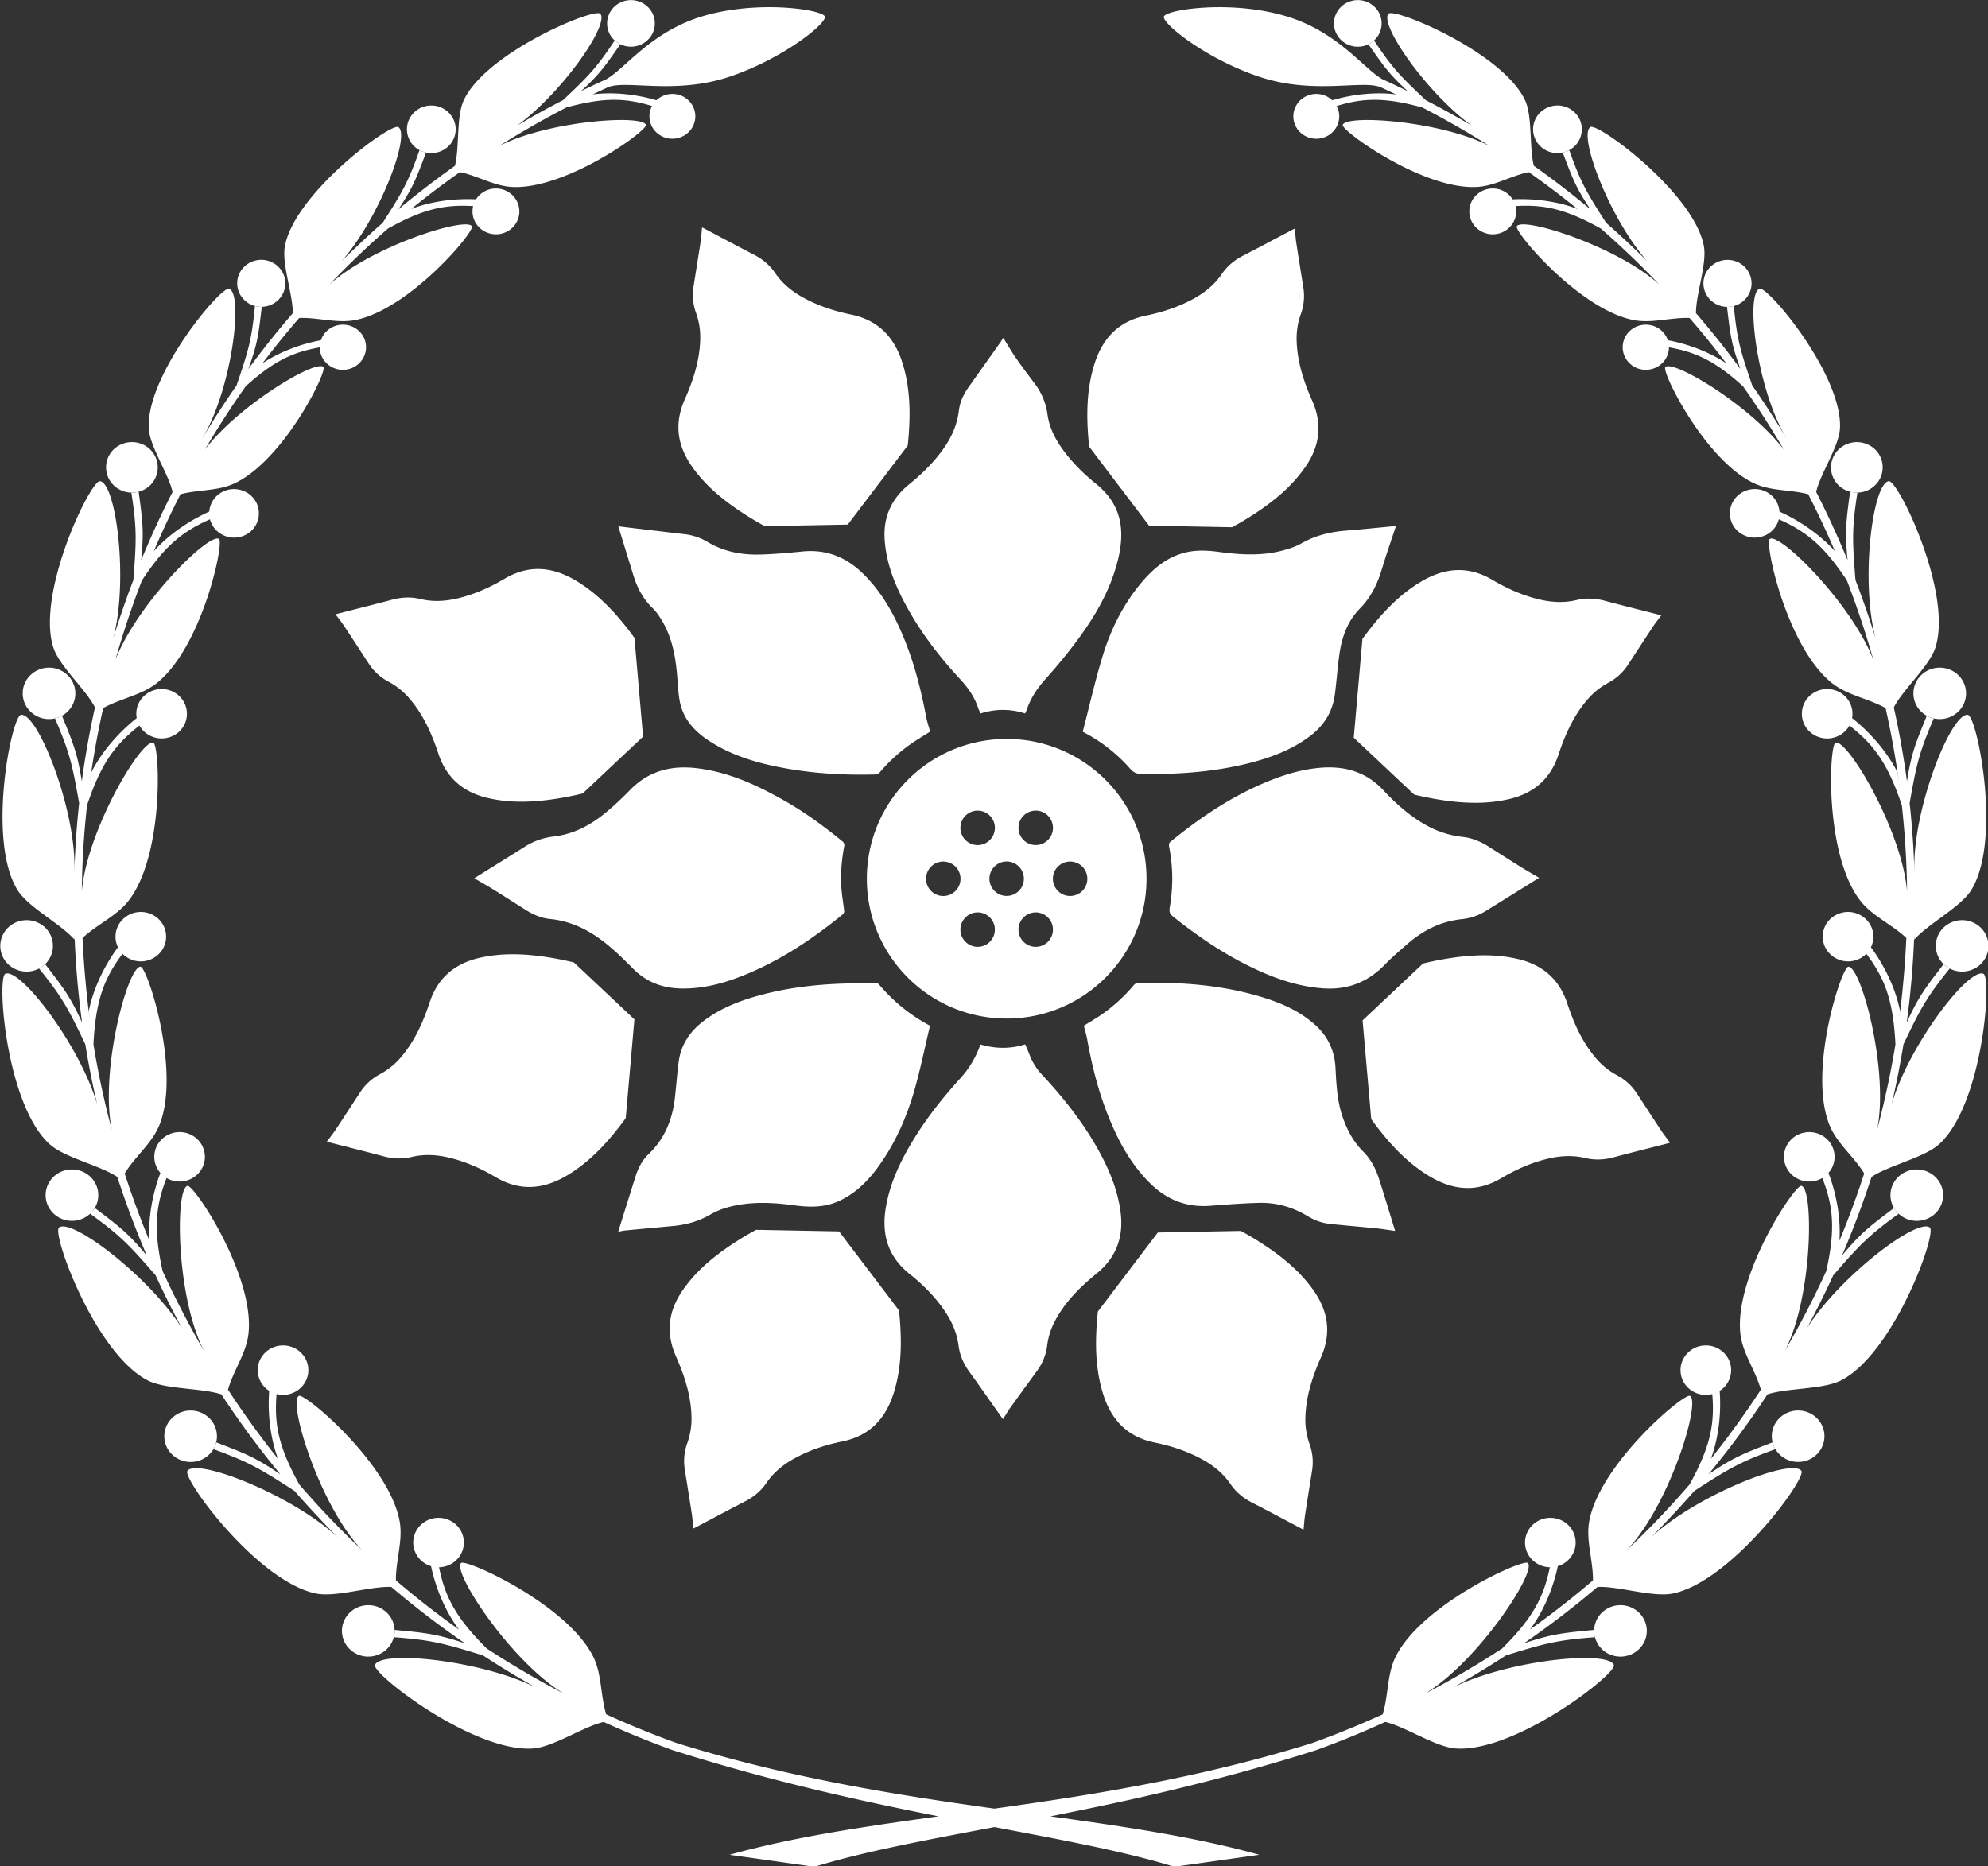 <svg id="레이어_1" data-name="레이어 1" xmlns="http://www.w3.org/2000/svg" viewBox="0 0 2653.65 2491.65"><rect x="0" y="0" width="2653.65" height="2491.65" fill="#333333" stroke="none"/><defs><style>.cls-1{fill:#fff;}</style></defs><path class="cls-1" d="M126.51,1612.75l0,0a34.86,34.86,0,0,0,3.16-7.09c5.68-18.12-4.76-37.33-23.31-42.88s-38.21,4.65-43.89,22.77,4.76,37.33,23.31,42.88a35.75,35.75,0,0,0,34.51-8l0,0A34.06,34.06,0,0,0,126.51,1612.75Z"/><path class="cls-1" d="M60.26,1287.22l0,0a33.89,33.89,0,0,0-5.91-53.39c-16.39-10.14-38.11-5.38-48.49,10.62a33.87,33.87,0,0,0,10.87,47.37,35.84,35.84,0,0,0,35.44,1.24l0,0A35.21,35.21,0,0,0,60.26,1287.22Z"/><path class="cls-1" d="M82.73,955.57l0,0a35.34,35.34,0,0,0,6.41-4.53,33.79,33.79,0,0,0,2.25-48.5,35.75,35.75,0,0,0-49.65-2.19,33.77,33.77,0,0,0-2.24,48.49,35.65,35.65,0,0,0,33.86,10.29l0,0A35.43,35.43,0,0,0,82.73,955.57Z"/><path class="cls-1" d="M185.14,656.47v0a35.18,35.18,0,0,0,7.23-2.8,33.34,33.34,0,0,0,14.14-45.63c-9-16.41-29.92-22.6-46.72-13.81a33.34,33.34,0,0,0-14.14,45.63,34.65,34.65,0,0,0,29.69,17.79v0A35.33,35.33,0,0,0,185.14,656.47Z"/><path class="cls-1" d="M349.44,409.61v0a32.73,32.73,0,0,0,7.17-.94c17.19-4.24,27.62-21.31,23.28-38.1s-21.81-27-39-22.73-27.61,21.3-23.27,38.09a31.7,31.7,0,0,0,22.7,22.58v0A32.57,32.57,0,0,0,349.44,409.61Z"/><path class="cls-1" d="M568.71,203.63l0,0a33.09,33.09,0,0,0,7.29.75c18-.14,32.42-14.5,32.27-32s-14.85-31.67-32.81-31.52-32.42,14.5-32.27,32A31.7,31.7,0,0,0,560,200.45l0,0A33.19,33.19,0,0,0,568.71,203.63Z"/><path class="cls-1" d="M828.07,59.09l0,0a32.66,32.66,0,0,0,6.74,2.4c17.09,4,34.3-6.28,38.41-23S866.77,5,849.68,1s-34.29,6.27-38.4,23a30.63,30.63,0,0,0,9.28,30.05l0,0A32,32,0,0,0,828.07,59.09Z"/><path class="cls-1" d="M288.58,1925.66l0,0a33.53,33.53,0,0,0,1-7.68c.29-18.94-15.22-34.55-34.61-34.83S219.66,1898,219.36,1917s15.22,34.55,34.61,34.83a35.3,35.3,0,0,0,30.88-17h0A33.51,33.51,0,0,0,288.58,1925.66Z"/><path class="cls-1" d="M526.71,2176.06h0a33.88,33.88,0,0,0-1.18-7.64c-5.05-18.3-24.35-29.15-43.07-24.22s-29.84,23.79-24.79,42.08,24.35,29.15,43.07,24.21a34.68,34.68,0,0,0,24.9-24.66h0A33.55,33.55,0,0,0,526.71,2176.06Z"/><path class="cls-1" d="M2534.37,1620.47l0,0a35.74,35.74,0,0,0,34.51,8c18.55-5.55,29-24.76,23.31-42.88s-25.34-28.32-43.89-22.77-29,24.76-23.31,42.88a34.33,34.33,0,0,0,3.16,7.09l0,0A34.61,34.61,0,0,0,2534.37,1620.47Z"/><path class="cls-1" d="M2588.87,1527.2c58-53.47,70.36-222.68,58.58-227.19-20.48-7.83-100,96.63-122.48,174.47q9.3-39.9,15.86-80.36c22.45-46.9,30.3-62.14,61.64-101a34.84,34.84,0,0,1-8.09-5.84c-25.3,32.93-33.25,43.09-49.25,78a1169.44,1169.44,0,0,0,10.09-118.11v7.39c18.08-21,61.61-43.15,75.91-66,41.56-66.47,8-232.92-4.57-234.24-22.62-2.39-73.9,127.47-71.17,208v2q-1.32-46.18-6.35-92.1c9-50.83,12.52-67.56,32.27-113.06a35.21,35.21,0,0,1-9.37-3.56c-15.49,38.08-20.45,50-26.45,87.41q-6.67-49.62-17.57-98.55c12.29-24.17,47.74-55.25,55.63-80.22,23.1-73.09-50-223.59-62.33-221.88-21.66,3-38.1,133.31-17.57,210.12q-12.11-39.42-26.91-78c-4.1-51.75-5-68.34,2.61-116.81a34.8,34.8,0,0,1-9.8-1.18c-5.41,40.61-7.16,52.86-3.35,91.43q-19.07-46.4-41.92-91.18c5.55-24.52,30.37-60.33,31.74-84.6,4-71.06-96.65-190.88-107.36-186.64-19.27,7.64-3.08,133.83,34.79,197.56l1.42,2.6q-21.69-36.24-45.92-71c-15.64-45.92-20.29-60.68-24.58-106.16a32.25,32.25,0,0,1-9.12,1.1c4.46,37.77,5.71,49.24,17.95,83.07q-28.12-38.4-59.34-74.57c-.18-25.51,15-65.89,10.48-89.82-13.48-70.91-142-165.28-151.54-158.59-16.31,11.48,25.69,121.7,75.56,178.56q-8.94-8.79-18.06-17.41-17.84-17.07-36.41-33.38c-25.82-40.22-34-53.9-49.19-97.06a32.82,32.82,0,0,1-8.71,3.21c13.41,35.47,17.55,46.72,36.94,75.88q-36.51-30.56-75.48-58.13c-6.27-24.21-1.67-65.89-11.76-87.49-30-64.21-174.92-124.08-182.33-115.53C1840.91,32.75,1904.4,124,1964.41,167.64q-30.06-17.77-61.16-33.83c-33.42-31.44-44.53-42.68-69.14-79.76a31.85,31.85,0,0,1-7.49,5.07c21,30.14,27.8,40,52.41,62.54q-16.48-8-33.22-15.61c-25.53-13.88-60.25-64.63-131.14-85C1688,13.36,1660,10.14,1634.84,9.65c-44-.87-78.85,6.55-81.17,12.29-3.55,8.76,56.56,57.28,128.73,81,71.33,23.4,135.49,3.74,160,13.29,7,3.19,14,6.48,21,9.81-28.47-3.62-59.46.19-85,7.83.18.17.34.36.51.53a31.1,31.1,0,0,0-30-7.92c-16.3,4.38-25.88,20.85-21.4,36.77s21.35,25.29,37.64,20.91,25.89-20.86,21.4-36.78a29.42,29.42,0,0,0-2.39-5.93.41.41,0,0,0,0,.09c36-11,64.53-11.65,114.32,1.93q45.92,23.76,89.63,51.29c-66.77-33.81-191.51-42-195.8-28-2.31,7.51,105.89,86,178.07,82.9,24.3-1,46-14.78,70.25-19.9q33.33,23.49,64.93,49.16c-27.33-10.49-59.06-14.2-86.36-12.8.14.21.25.44.38.66a31.43,31.43,0,0,0-27.75-15.11c-17.26.41-30.94,14.43-30.52,31.3s14.77,30.22,32,29.82,30.94-14.43,30.53-31.3A30.38,30.38,0,0,0,2023,275a.29.29,0,0,1,0,.09c38.77-2.22,67.31,4.13,113.76,30q40.83,35.58,78.12,74.76c-56.25-51-182.24-90.85-190.18-77.8-4.19,6.89,83.22,110.86,155.58,125.21,24.44,4.85,49.48-3.61,74.95-2.75q25.53,29.46,49,60.5c-23.38-15.62-52.1-26-77.95-30.77.08.23.14.47.21.71a30.6,30.6,0,0,0-23-20.81c-16.65-3.55-33.12,6.77-36.75,23s6.93,32.36,23.58,35.9,33.12-6.77,36.75-23a29.24,29.24,0,0,0,.71-6.39s0,.06,0,.09c36.69,6.54,62.15,18.65,98.84,52q29,41,54.34,84.33c-45.36-59.36-147.74-120.28-158-110-5.67,5.65,53.28,125.28,119.22,155.55,21.95,10.08,47.56,7.89,71.48,14.18q19.17,37.46,35.69,76.15c-20.31-22.69-47.94-41.2-74-52.9,0,.26,0,.53,0,.79A32.39,32.39,0,0,0,2357,656.27c-16.42-7.93-36.34-1.34-44.45,14.7a32.08,32.08,0,0,0,15,43.42c16.43,7.93,36.34,1.35,44.45-14.7a31.49,31.49,0,0,0,2.44-6.48.36.36,0,0,1,0,.1c37.17,16.42,60.67,35.89,90.82,81.63q20.12,52.17,35.35,106c-28.67-74.52-124.35-169.75-138.19-161.43-7.41,4.45,22.24,144.17,83,192.47,20.43,16.26,48.09,20.39,71.53,33.34q10.91,48.71,17.73,98.18l-2-12.58c-14.16-28.09-37.21-53.83-60.45-72.18,0,.27-.13.53-.18.8a32.59,32.59,0,0,0-11.14-31.7,34.36,34.36,0,0,0-47.64,3.62A32.5,32.5,0,0,0,2417,978a34.37,34.37,0,0,0,47.64-3.62,33,33,0,0,0,4.07-5.8l0,.09c33.23,25.89,51.51,51.43,69.93,106.49q6.33,57.43,7,115.33c-6.31-80.59-79.33-203.87-95.5-198.94-8.46,2.58-15.05,147.73,32.48,210.27,16,21,42.22,31.9,62,50.41q-1.26,29.13-4,58.2-2.25,25.51-5.65,50.89l1.34-11.48c-6.11-30.73-21.42-61.49-38.92-85.16-.12.25-.26.48-.39.72a32.36,32.36,0,0,0-2.22-33.44,34.31,34.31,0,0,0-46.94-8.73,32.55,32.55,0,0,0-8.94,45.86,34.31,34.31,0,0,0,46.95,8.73,33.37,33.37,0,0,0,5.48-4.55l-.07.08c25.12,33.53,35.89,62.89,38.85,120.85q-9.39,57.61-24.52,114.14c16.22-79.18-21.39-218.3-38.41-217.69-8.85.33-54.23,138.69-25.2,211.22,9.81,24.48,32.29,41.71,46.41,64.76q-14.73,45.6-33.11,90c2.1-30.79-4.28-63.75-14.58-90.65-.18.2-.38.39-.57.59a32.41,32.41,0,0,0,6.91-32.82c-6-17.24-25.26-26.44-42.91-20.54s-27.07,24.67-21,41.91,25.26,26.44,42.91,20.55a34.61,34.61,0,0,0,6.53-3l-.1.06c14.94,38.27,17.51,69,5.3,124.15q-25,54.72-55.4,106.84c37.39-72,38.83-216.7,22.2-220.52-8.62-2-89.84,119.74-81.47,197.2,2.85,26.3,20.06,48.84,27.37,74.92q-31.12,47.65-66.72,92.3c10.7-28.92,13.94-62.18,11.72-90.71-.23.15-.48.27-.71.42a32.84,32.84,0,0,0,16-29.65c-.88-18.2-16.72-32.27-35.35-31.4s-33,16.33-32.15,34.53,16.72,32.27,35.35,31.41a35.35,35.35,0,0,0,7.12-1.08l-.11,0c3.44,40.86-2.87,71.13-30.39,120.84a1172.43,1172.43,0,0,1-84,87.84c56.64-58.68,99.55-198,84.63-206.21-7.72-4.25-120.43,90.56-134.46,167.22-4.75,26,5.27,52.19,4.93,79.12-1.91,1.62-3.81,3.25-5.73,4.86q-37.79,31.95-78.25,60.65c18.59-25,31.16-56.32,37.09-84.51l-.81.21a33.35,33.35,0,0,0,23.72-24.21c4.26-17.74-7-35.52-25.17-39.68s-36.35,6.84-40.62,24.58,7,35.51,25.17,39.68a34.4,34.4,0,0,0,7.14.87h-.11c-8.21,40.32-22.85,67.78-63.54,108.38q-50.07,32.78-103.37,60.52c70.52-42.21,149.52-162.72,137.58-174.52-6.23-6.15-141.26,54.77-176.31,124.72-11.84,23.62-9.62,51.47-17.46,77.23q-46.11,21.08-94,38.32c-149.39,46.63-292.15,69.12-424.25,87.6-132.09-18.48-274.85-41-424.25-87.6q-47.79-17.2-94-38.32c-7.84-25.76-5.61-53.61-17.45-77.23-35.06-69.95-170.08-130.87-176.31-124.72-11.94,11.8,67,132.31,137.58,174.52q-53.22-27.7-103.37-60.52c-40.7-40.6-55.34-68.06-63.55-108.38h-.11a34.41,34.41,0,0,0,7.15-.87c18.16-4.17,29.43-21.94,25.17-39.68s-22.47-28.75-40.63-24.58-29.43,21.94-25.16,39.68a33.36,33.36,0,0,0,23.71,24.21c-.26-.07-.54-.13-.8-.21,5.92,28.19,18.49,59.5,37.09,84.51q-40.41-28.69-78.25-60.65c-1.92-1.61-3.82-3.24-5.73-4.86-.34-26.93,9.68-53.17,4.93-79.12-14-76.66-126.74-171.47-134.46-167.22-14.92,8.2,28,147.53,84.63,206.21a1170.42,1170.42,0,0,1-84-87.84c-27.52-49.71-33.83-80-30.4-120.84l-.1,0a35.26,35.26,0,0,0,7.11,1.08c18.64.86,34.47-13.21,35.36-31.41s-13.52-33.67-32.15-34.53-34.47,13.2-35.35,31.4a32.8,32.8,0,0,0,16,29.65c-.23-.15-.48-.27-.71-.42-2.22,28.53,1,61.79,11.72,90.71q-35.56-44.55-66.73-92.3c7.31-26.08,24.53-48.62,27.37-74.92,8.38-77.46-72.84-199.17-81.46-197.2-16.63,3.82-15.19,148.56,22.2,220.52q-30.36-52-55.41-106.84c-12.21-55.12-9.63-85.88,5.3-124.15l-.09-.06a34.32,34.32,0,0,0,6.53,3c17.64,5.89,36.87-3.31,42.9-20.55s-3.38-36-21-41.91-36.87,3.3-42.9,20.54a32.41,32.41,0,0,0,6.91,32.82c-.19-.2-.39-.39-.57-.59-10.3,26.9-16.69,59.86-14.58,90.65q-18.34-44.34-33.12-90c14.13-23,36.61-40.28,46.41-64.76,29-72.53-16.35-210.89-25.2-211.22-17-.61-54.62,138.51-38.41,217.69q-15.09-56.43-24.51-114.14c3-58,13.72-87.32,38.85-120.85l-.08-.08a33.88,33.88,0,0,0,5.49,4.55,34.3,34.3,0,0,0,46.94-8.73,32.55,32.55,0,0,0-8.94-45.86,34.31,34.31,0,0,0-46.94,8.73,32.36,32.36,0,0,0-2.21,33.44c-.13-.24-.27-.47-.39-.72-17.5,23.67-32.81,54.43-38.92,85.16l1.34,11.48q-3.39-25.38-5.65-50.89-2.76-29.07-4-58.2c19.81-18.51,46-29.37,62-50.41,47.52-62.54,40.94-207.69,32.48-210.27-16.17-4.93-89.19,118.35-95.51,198.94q.63-57.81,7-115.33c18.43-55.06,36.71-80.6,69.93-106.49l0-.09a33,33,0,0,0,4.07,5.8A34.37,34.37,0,0,0,237.72,978a32.49,32.49,0,0,0,3.7-46.54,34.36,34.36,0,0,0-47.64-3.62,32.56,32.56,0,0,0-11.13,31.7c-.06-.27-.13-.53-.18-.8-23.25,18.35-46.29,44.09-60.45,72.18l-2,12.58q6.81-49.43,17.74-98.18c23.43-12.95,51.09-17.08,71.53-33.34,60.71-48.3,90.36-188,83-192.47-13.84-8.32-109.52,86.92-138.19,161.44q15.21-53.74,35.35-106c30.14-45.74,53.64-65.21,90.82-81.63l0-.1a32.08,32.08,0,0,0,2.44,6.48c8.12,16,28,22.63,44.45,14.7A32.09,32.09,0,0,0,342.16,671c-8.12-16-28-22.63-44.45-14.7a32.39,32.39,0,0,0-18.44,27.54c0-.26,0-.53,0-.79-26.08,11.7-53.71,30.21-74,52.9q16.48-38.67,35.69-76.15c23.92-6.29,49.52-4.1,71.48-14.18C378.38,615.32,437.32,495.69,431.66,490c-10.27-10.24-112.66,50.68-158,110Q299,556.84,328,515.75c36.69-33.33,62.15-45.44,98.84-52v-.09a29.93,29.93,0,0,0,.71,6.39c3.64,16.26,20.1,26.58,36.75,23s27.22-19.63,23.59-35.9-20.1-26.58-36.75-23a30.58,30.58,0,0,0-23,20.81c.07-.24.12-.48.2-.71C402.5,459,373.78,469.42,350.4,485q23.43-31,49-60.5c25.47-.86,50.51,7.6,74.95,2.75C546.68,412.94,634.1,309,629.91,302.08,622,289,496,328.9,439.73,379.88q37.23-39.13,78.12-74.76c46.45-25.9,75-32.25,113.75-30l0-.1a29.93,29.93,0,0,0-.87,6.46c-.42,16.87,13.26,30.89,30.52,31.3s31.62-13,32-29.82-13.26-30.89-30.53-31.3a31.43,31.43,0,0,0-27.74,15.11c.13-.22.24-.45.37-.66-27.3-1.4-59,2.31-86.35,12.8q31.57-25.65,64.92-49.16c24.3,5.12,46,18.86,70.26,19.9,72.18,3.11,180.37-75.39,178.06-82.9-4.29-14-129-5.82-195.8,28q43.66-27.5,89.64-51.29c49.79-13.58,78.28-12.94,114.32-1.93a.41.41,0,0,1,0-.09,30.29,30.29,0,0,0-2.4,5.93c-4.48,15.92,5.11,32.4,21.4,36.78s33.16-5,37.65-20.91-5.1-32.39-21.4-36.77a31.11,31.11,0,0,0-30,7.92c.18-.17.34-.36.52-.53-25.56-7.64-56.54-11.45-85-7.83,7-3.33,14-6.62,21-9.81,24.51-9.55,88.67,10.11,160-13.29C1044.44,79.22,1104.55,30.7,1101,21.94c-2.32-5.74-37.18-13.16-81.18-12.29-25.1.49-53.13,3.71-79.82,11.38-70.89,20.39-105.61,71.14-131.14,85q-16.74,7.56-33.23,15.61c24.61-22.52,31.39-32.4,52.42-62.54a31.65,31.65,0,0,1-7.49-5.07c-24.61,37.08-35.72,48.32-69.14,79.76q-31.09,16-61.16,33.83C750.27,124,813.75,32.75,801.32,18.39,793.92,9.84,649,69.71,619,133.92c-10.09,21.6-5.5,63.28-11.76,87.49Q568.31,249,531.76,279.54c19.39-29.16,23.53-40.41,36.93-75.88a33,33,0,0,1-8.71-3.21c-15.17,43.16-23.36,56.84-49.18,97.06q-18.57,16.31-36.42,33.38-9.13,8.61-18.06,17.41c49.88-56.86,91.87-167.08,75.56-178.56-9.5-6.69-138,87.68-151.54,158.59-4.54,23.93,10.66,64.31,10.49,89.82q-31.2,36.12-59.35,74.57c12.25-33.83,13.5-45.3,17.95-83.07a32.3,32.3,0,0,1-9.12-1.1C336,454,331.38,468.79,315.73,514.71q-24.23,34.68-45.92,71l1.43-2.6C309.1,519.35,325.29,393.16,306,385.52c-10.71-4.24-111.4,115.58-107.36,186.64,1.37,24.27,26.18,60.08,31.73,84.6q-22.85,44.73-41.91,91.18c3.8-38.57,2.06-50.82-3.35-91.43a34.88,34.88,0,0,1-9.8,1.18C183,706.16,182,722.75,178,774.5q-14.77,38.55-26.92,78c20.54-76.81,4.1-207.11-17.57-210.12C121.16,640.66,48,791.16,71.13,864.25c7.9,25,43.35,56,55.63,80.22Q115.92,993.35,109.2,1043c-6-37.42-11-49.33-26.45-87.41a35.21,35.21,0,0,1-9.37,3.56c19.75,45.5,23.24,62.23,32.27,113.06q-5,45.87-6.36,92.1v-2c2.73-80.58-48.55-210.44-71.17-208-12.58,1.32-46.13,167.77-4.58,234.24,14.31,22.88,57.84,45,75.92,66l0-7.39a1172.36,1172.36,0,0,0,10.1,118.11c-16-35-24-45.12-49.25-78a34.84,34.84,0,0,1-8.09,5.84c31.34,38.89,39.18,54.13,61.64,101q6.54,40.44,15.86,80.36c-22.5-77.84-102-182.3-122.48-174.47-11.78,4.51.61,173.72,58.57,227.19,19.9,18.36,67.62,28.56,90.79,44.09q17.25,53.37,39.42,105c-25.49-30.41-35.77-38-69.45-63.55a34.56,34.56,0,0,1-6.22,7.72c41,29.57,52.56,42.21,87.34,82.15q16.44,35.92,35.23,70.76c-43.52-68.79-146.62-147.34-164.08-134.62-10.14,7.39,47.6,167.38,118,204,23.9,12.43,71.88,10.13,98.62,18.79a1184.73,1184.73,0,0,0,78.81,106.78c-33.75-22.73-45.68-27.22-85.61-42.66a33.45,33.45,0,0,1-3.77,9.1c48.11,17.38,62.71,26.36,108.23,55.73q14.81,17,30.28,33.43,13.47,14.52,27.46,28.58c-59.7-56-187.14-106.28-200.62-88.88-7.63,9.86,93.43,147.81,171.46,163.81,26.68,5.47,72.55-10,100.65-8.76a1202.3,1202.3,0,0,0,98.11,75.21c-38.34-12.59-51.17-13.72-93.67-17.84a33.21,33.21,0,0,1-1.07,9.77c50.88,3.78,67.55,8.48,118.94,24.3q34.27,22.41,70.06,42.52c-73.95-36.38-206.26-49.78-214.2-29.77-4.56,11.52,131.4,117,210.93,111.5,27.19-1.89,66.94-29.12,94.32-35.43q45.12,20.63,91.86,37.58c130.21,41.27,249.46,67.58,355.08,88.43-100.72,13.93-194.35,27.77-278.91,51.35l113.36,16c65.68-20.23,146.53-35.18,240.21-53,93.69,17.79,174.54,32.74,240.21,53l113.37-16c-84.56-23.58-178.2-37.42-278.92-51.35,105.62-20.85,224.88-47.16,355.09-88.43q46.7-16.92,91.86-37.58c27.37,6.31,67.13,33.54,94.32,35.43,79.53,5.55,215.49-100,210.92-111.5-7.93-20-140.24-6.61-214.19,29.77q35.76-20.1,70.06-42.52c51.39-15.82,68.06-20.52,118.93-24.3a33.54,33.54,0,0,1-1.06-9.77c-42.5,4.12-55.33,5.25-93.67,17.84a1204,1204,0,0,0,98.11-75.21c28.1-1.27,74,14.23,100.65,8.76,78-16,179.09-153.95,171.45-163.81-13.47-17.4-140.92,32.93-200.62,88.89q14-14.07,27.46-28.59,15.49-16.43,30.29-33.43c45.52-29.37,60.11-38.35,108.23-55.73a33.79,33.79,0,0,1-3.78-9.1c-39.93,15.44-51.85,19.93-85.6,42.66a1184.73,1184.73,0,0,0,78.81-106.78c26.73-8.66,74.72-6.36,98.62-18.79,70.38-36.6,128.12-196.59,118-204-17.45-12.72-120.55,65.83-164.08,134.63q18.78-34.83,35.24-70.77c34.78-39.94,46.37-52.58,87.34-82.15a34.56,34.56,0,0,1-6.22-7.72c-33.68,25.5-44,33.14-69.46,63.55q22.14-51.6,39.43-105C2521.26,1555.76,2569,1545.56,2588.87,1527.2ZM283.1,1821.63q-2.93-4.82-5.8-9.66ZM498,2083.2q-6.25-5.68-12.4-11.46Zm1671-11.46q-6.16,5.78-12.4,11.46ZM2377.36,1812c-1.91,3.22-3.85,6.43-5.79,9.64Z"/><path class="cls-1" d="M2602.49,1293.06l0,0a35.82,35.82,0,0,0,35.43-1.24,33.87,33.87,0,0,0,10.88-47.37c-10.38-16-32.11-20.76-48.49-10.62a33.87,33.87,0,0,0-10.88,47.37,34.7,34.7,0,0,0,5,6l0,0A35.37,35.37,0,0,0,2602.49,1293.06Z"/><path class="cls-1" d="M2581.31,959.13l0,0a35.65,35.65,0,0,0,33.86-10.29,33.78,33.78,0,0,0-2.24-48.49,35.75,35.75,0,0,0-49.65,2.19,33.79,33.79,0,0,0,2.24,48.5,35.41,35.41,0,0,0,6.42,4.53v0A35.62,35.62,0,0,0,2581.31,959.13Z"/><path class="cls-1" d="M2479.33,657.65v0A34.62,34.62,0,0,0,2509,639.9a33.33,33.33,0,0,0-14.14-45.63c-16.79-8.79-37.72-2.6-46.71,13.81a33.33,33.33,0,0,0,14.14,45.63,35,35,0,0,0,7.23,2.8v0A35.21,35.21,0,0,0,2479.33,657.65Z"/><path class="cls-1" d="M2314.35,408.52v0A31.72,31.72,0,0,0,2337.06,386c4.34-16.79-6.09-33.86-23.27-38.09s-34.66,5.94-39,22.73,6.09,33.86,23.27,38.1a32.89,32.89,0,0,0,7.17.94v0A32.66,32.66,0,0,0,2314.35,408.52Z"/><path class="cls-1" d="M2094.67,200.41v0a31.68,31.68,0,0,0,16.81-27.56c.15-17.55-14.3-31.91-32.26-32s-32.67,14-32.82,31.52,14.31,31.91,32.27,32a33,33,0,0,0,7.29-.75v0A33.32,33.32,0,0,0,2094.67,200.41Z"/><path class="cls-1" d="M1834.09,54l0,0a30.65,30.65,0,0,0,9.28-30C1839.28,7.3,1822.07-3,1805,1s-27.62,20.82-23.51,37.52,21.32,27,38.41,23a32.66,32.66,0,0,0,6.74-2.4l0,0A32.16,32.16,0,0,0,1834.09,54Z"/><path class="cls-1" d="M2369.85,1934.77h0a35.28,35.28,0,0,0,30.87,17c19.4-.28,34.9-15.89,34.61-34.83s-16.27-34.1-35.66-33.81-34.9,15.89-34.61,34.83a34.09,34.09,0,0,0,1,7.68l0,0A33.83,33.83,0,0,0,2369.85,1934.77Z"/><path class="cls-1" d="M2129,2185.83h0a34.7,34.7,0,0,0,24.9,24.66c18.73,4.94,38-5.91,43.08-24.21s-6.06-37.15-24.79-42.08-38,5.92-43.07,24.22a32.78,32.78,0,0,0-1.18,7.64h0A33.54,33.54,0,0,0,2129,2185.83Z"/><path class="cls-1" d="M1180.82,719.56c1.75,29,11.45,55.6,24.57,81.15,20.06,39,46.29,73.68,76,105.77,10.34,11.16,19.07,23.25,23.94,37.86.91,2.72,2.3,5.27,3.6,8.2a95.65,95.65,0,0,1,59.45,0c.87-2,1.66-3.62,2.23-5.28,5.46-15.87,14.57-29.19,25.84-41.71a689.3,689.3,0,0,0,43.83-53.83c21.19-29,39.18-59.85,49.37-94.64,4.57-15.58,7.67-31.43,6.93-47.82-1.19-26.12-13-46.62-33-62.83-15.43-12.45-29.6-26.17-41.71-41.93-11.79-15.36-21-31.89-23.69-51.43A86.77,86.77,0,0,0,1381,511.89c-8.48-11.25-17-22.49-25-34.05-5.87-8.46-11-17.45-16.42-26.2h-1a46,46,0,0,1-2.37,4.16q-21.74,30.74-43.54,61.43c-6.67,9.39-11.34,19.6-12.74,31.1-2.22,18.27-9.33,34.54-19.72,49.54-12.94,18.67-29,34.38-46.54,48.63C1190.43,665.33,1179,689.39,1180.82,719.56Z"/><path class="cls-1" d="M1214.36,1701c17,13.54,32.39,28.87,45,46.75,10.4,14.75,17.84,30.62,20.16,48.82,1.61,12.69,6.67,24.16,14.24,34.64,14.6,20.21,28.82,40.69,43.2,61,.55.77,1.17,1.5,1.9,2.44,3.53-5.53,6.67-11,10.3-16,11.59-16.2,23.38-32.25,35.06-48.38a71.13,71.13,0,0,0,13.49-33.39,96.08,96.08,0,0,1,11.11-34.43c13.52-25,33.21-44.5,55-62.2,26.43-21.53,36.42-49.25,31.88-82.78-3.6-26.53-13.06-51-25.41-74.45-21-39.88-48.47-75-79-107.81a80.56,80.56,0,0,1-17.15-27.36c-1.65-4.52-3.69-8.88-5.68-13.6-20,6.31-39.6,6-59.6.18-.71,1.7-1.23,2.87-1.69,4.06a128.39,128.39,0,0,1-24.6,40.34c-22.58,24.84-43.56,51-61.3,79.53-18,29-33,59.34-38.78,93.51C1176.36,1647.69,1185.16,1677.8,1214.36,1701Z"/><path class="cls-1" d="M1863.34,702.23l0-.07s0,0,0,.06h0Z"/><path class="cls-1" d="M1736.78,725.69c-7,4-15.13,6.59-23,8.81-28.5,8-57.38,6.29-86.24,2.41-15.68-2.12-31.24-3-46.75,1.12-24.12,6.39-42.09,21.74-57.56,40.26-24.1,28.86-40.59,62.11-51.44,97.76-10.09,33.18-17.75,67.1-26.5,100.78.9.54,1.58,1,2.28,1.33a213.12,213.12,0,0,1,60.73,47.81c4.36,5,8.45,7.32,15.35,7.41,47.61.6,94.8-2.5,141.21-13.92,29.92-7.37,58.49-17.77,83.46-36.48,19-14.19,30.57-32.78,33.57-56.35,2.21-17.32,3.45-34.78,5.82-52.08,3.18-23.21,10.66-44.92,27.42-62,14.4-14.66,23.16-32,29-51.41,5.92-19.79,12.8-39.28,19.23-58.92-22.55,2.12-44.72,4.45-66.94,6.21C1775.27,710.11,1755.34,715,1736.78,725.69Z"/><path class="cls-1" d="M897.8,1636.88c18-1.64,34.86-6.24,50.6-15.49a98.41,98.41,0,0,1,23.67-9.69c29.29-8,59-6.43,88.69-2.44,20.41,2.75,40.38,2.93,59.5-6,21.6-10,38-26.23,51.79-45.17,24-33,39.79-70,50.39-109.12,7.08-26.17,12.6-52.76,18.89-79.46.13.15,0-.17-.3-.31a227,227,0,0,1-67.84-55.07,6.52,6.52,0,0,0-4.57-1.73c-10.68,0-21.37.32-32,.5-40.12.65-79.82,4.7-118.73,14.88-28.21,7.38-55.2,17.46-78.74,35.36-18.23,13.86-30.19,31.52-33.22,54.42-2.15,16.2-3.21,32.54-5.12,48.78-3.36,28.65-13.68,54.08-35,74.45-8.58,8.22-13.93,18.62-17.49,29.89q-11.66,36.94-23.13,73.89a78.43,78.43,0,0,1,8.78-1.75C855.24,1640.78,876.52,1638.83,897.8,1636.88Z"/><path class="cls-1" d="M1207.07,853.14c-13.35-32.8-30.23-63.37-56.08-88.25-22.37-21.53-48.61-31.75-79.93-28.62-19.3,1.92-38.68,3.71-58.06,4.11-24.12.49-47.46-4.23-68.44-16.79a76.57,76.57,0,0,0-30.95-10.44c-29.69-3.48-59.37-7-88.27-10.45,6.67,21.66,13.46,43.74,20.28,65.81,5.15,16.65,13.1,31.6,25.91,43.78a66.05,66.05,0,0,1,9,11.37c15.28,22.92,20.72,48.88,23.13,75.76,1.07,11.92,1.47,24,3.52,35.73,4.1,23.52,18.61,40.1,37.9,53,30.78,20.48,65.4,30.62,101.3,37.23,40.46,7.46,81.29,9.7,122.34,8.59a9.32,9.32,0,0,0,5.91-3.12,219.5,219.5,0,0,1,41.51-37.88c8.36-5.76,17.12-10.94,25.48-16.24-1.82-6.54-4.09-13-5.35-19.57C1229.55,921.6,1220.73,886.69,1207.07,853.14Z"/><path class="cls-1" d="M1836.26,1639.82c8.8.89,17.55,2.37,26,3.54-7.17-23.25-14.14-46.48-21.54-69.57-4.34-13.54-10.86-26.15-21-36.27-13.67-13.65-22.21-30.11-28.15-48.14-6.82-20.69-7.78-42.2-8.91-63.74-1.15-22.09-9.59-41.19-26-56.29-19.46-17.92-42.9-28.82-67.75-36.75-55.3-17.65-112.31-21.73-169.91-20.38a8.5,8.5,0,0,0-5.48,2.92,220.92,220.92,0,0,1-48.14,42.78c-6.21,4-12.62,7.77-18.68,11.49,1.55,6.16,3.42,12,4.49,18,6.27,35.13,14.94,69.58,28.23,102.77,13.42,33.48,30.35,64.77,56.5,90.3,22.1,21.58,48.3,31.7,79.32,29.37,21.94-1.66,43.91-3.42,65.89-3.93,22.79-.54,44.18,5.63,63.81,17.42,9.14,5.5,18.93,9.41,29.49,10.56C1795,1636.17,1815.64,1637.74,1836.26,1639.82Z"/><path class="cls-1" d="M1565.87,1223.73c37,29.55,76,55.54,119.57,74.5,25.83,11.25,52.41,19.27,80.75,21.3,32.92,2.35,60.17-8.56,82.94-32.25,9.18-9.55,19.38-18.14,29.38-26.88,20.86-18.23,44.65-30.24,72.53-33.22a74.24,74.24,0,0,0,31.5-10.52c24.2-14.92,48.28-30,71.93-44.73-8-4.72-16.72-9.64-25.22-14.93-14.29-8.9-28.41-18-42.64-27-10.53-6.66-21.88-11.37-34.32-12.68a126.76,126.76,0,0,1-49.88-16.34c-21.21-12.07-39.21-28.12-55.7-45.81-23.52-25.23-52.66-33.12-86-30-25.42,2.41-49.37,10-72.72,19.87-46.32,19.66-87.49,47.53-126.2,79.26-1.23,1-1.62,4-1.26,5.85a221,221,0,0,1,.91,81.12C1560.52,1216.75,1561.17,1220,1565.87,1223.73Z"/><path class="cls-1" d="M1125.24,1123.89c-24.57-20.16-50.12-39-77.79-54.72-37.35-21.24-76-39.09-119.41-43.78-33.86-3.65-63.41,4.72-87.55,29.87a404.2,404.2,0,0,1-29.81,27.83c-20.83,17.74-44.19,30.6-71.88,33.76a90.17,90.17,0,0,0-38.5,13.69c-22.55,14.23-45.22,28.29-67.25,42,7.34,4.28,15.54,8.83,23.5,13.76,15.14,9.38,30.16,19,45.19,28.5,10,6.33,20.69,10.94,32.47,12.12,21.6,2.16,41.08,9.8,59.17,21.51,19.47,12.59,35.73,28.83,52,45.12,17.18,17.19,38.17,25.46,62.44,26.12,26.67.72,52-5.14,76.79-14.41,52.2-19.54,97.88-49.88,140.76-84.86a5.76,5.76,0,0,0,1.44-4.44c-1-8.84-2.52-17.62-3.35-26.47-1.91-20.3-.29-40.41,3.55-60.4A6.44,6.44,0,0,0,1125.24,1123.89Z"/><path class="cls-1" d="M1157.1,1173.18c0,103.09,83.57,186.66,186.66,186.66s186.66-83.57,186.66-186.66-83.57-186.66-186.66-186.66S1157.1,1070.09,1157.1,1173.18ZM1305,1264.1a23,23,0,1,1,23-22.95A23,23,0,0,1,1305,1264.1Zm77.53,0a23,23,0,1,1,23-22.95A23,23,0,0,1,1382.53,1264.1Zm45.91-113.88a23,23,0,1,1-23,23A23,23,0,0,1,1428.44,1150.22Zm-45.91-68a23,23,0,1,1-23,23A22.94,22.94,0,0,1,1382.53,1082.26Zm-15.81,90.92a23,23,0,1,1-23-23A23,23,0,0,1,1366.72,1173.18ZM1305,1082.26a23,23,0,1,1-23,23A22.95,22.95,0,0,1,1305,1082.26Zm-45.92,68a23,23,0,1,1-22.95,23A23,23,0,0,1,1259.08,1150.22Z"/><path class="cls-1" d="M1763.26,1812.17c13.81-31.17,10.15-60.41-9.1-88.24-15.23-22-34.74-39.5-56.4-54.84a407.85,407.85,0,0,0-41.51-25.73l-110.73,2.1-80,105.45c-.32,3-.65,6-.91,9.07-2.91,34.06-2.48,67.83,7.82,100.92,10.79,34.67,32.28,57.52,68.84,65,21.32,4.35,42,11,61.3,21.27,16,8.44,29.79,19.22,40.1,34.38,7.19,10.58,16.9,18.52,28.4,24.43,22.17,11.4,44.13,23.2,66.18,34.83.84.44,1.71.81,2.79,1.32.64-6.53,1-12.8,1.92-19,3-19.69,6.22-39.34,9.31-59a71,71,0,0,0-3.11-35.87,96.12,96.12,0,0,1-5.69-35.73C1743.22,1864.16,1751.91,1837.81,1763.26,1812.17Z"/><path class="cls-1" d="M1909.26,1571.07c31.27,18.44,62.54,20.93,94.64,1.91,18.72-11.09,38.51-20,59.71-25.41,17.49-4.47,35-5.76,52.8-1.45,12.43,3,25,2.37,37.44-1,24.08-6.45,48.28-12.45,72.43-18.64.92-.24,1.82-.55,3-.9-3.91-5.27-7.87-10.14-11.33-15.34-11-16.6-21.8-33.33-32.72-50a71.13,71.13,0,0,0-26.4-24.49,96.17,96.17,0,0,1-28.21-22.64c-18.5-21.52-29.76-46.88-38.56-73.5-10.71-32.37-33.06-51.57-66-59.26-26.07-6.09-52.26-5.94-78.62-2.77a412.07,412.07,0,0,0-48,8.81l-80.63,75.92,11.56,131.86c1.78,2.45,3.57,4.91,5.41,7.32C1856.41,1528.73,1879.41,1553.46,1909.26,1571.07Z"/><path class="cls-1" d="M1453.86,596.33l80,105.46,110.73,2.1a412.55,412.55,0,0,0,41.51-25.73c21.66-15.35,41.17-32.83,56.39-54.85,19.25-27.82,22.92-57.06,9.11-88.24-11.35-25.63-20-52-20.79-80.35a96.24,96.24,0,0,1,5.7-35.72,71.08,71.08,0,0,0,3.11-35.88c-3.09-19.67-6.33-39.32-9.32-59-.93-6.18-1.27-12.45-1.91-19-1.08.51-2,.87-2.79,1.32-22,11.62-44,23.43-66.18,34.83-11.51,5.91-21.21,13.84-28.4,24.43-10.32,15.16-24.14,25.94-40.1,34.37-19.35,10.22-40,16.93-61.31,21.28-36.55,7.46-58,30.3-68.83,65-10.3,33.09-10.73,66.86-7.82,100.93C1453.21,590.3,1453.54,593.31,1453.86,596.33Z"/><path class="cls-1" d="M2142.18,802.1c-12.49-3.34-25-4-37.45-1-17.82,4.31-35.3,3-52.79-1.46-21.21-5.42-41-14.31-59.71-25.41-32.1-19-63.37-16.52-94.65,1.92-29.85,17.6-52.84,42.33-73.56,69.53-1.84,2.42-3.63,4.88-5.41,7.33L1807.05,984.9l80.63,75.91a412.1,412.1,0,0,0,48,8.82c26.35,3.17,52.55,3.31,78.62-2.77,33-7.69,55.3-26.9,66-59.27,8.8-26.61,20.06-52,38.55-73.49a96,96,0,0,1,28.22-22.64,71,71,0,0,0,26.39-24.5c10.92-16.65,21.72-33.39,32.73-50,3.46-5.21,7.42-10.08,11.33-15.34-1.15-.35-2-.67-3-.9C2190.46,814.55,2166.26,808.54,2142.18,802.1Z"/><path class="cls-1" d="M914.22,1962.68c3.1,19.67,6.33,39.32,9.32,59,.94,6.18,1.27,12.45,1.91,19,1.09-.51,2-.87,2.8-1.32,22-11.63,44-23.43,66.18-34.83,11.5-5.91,21.21-13.84,28.4-24.43,10.31-15.16,24.13-25.94,40.1-34.37,19.35-10.23,40-16.93,61.3-21.28,36.56-7.46,58-30.3,68.84-65,10.3-33.09,10.73-66.86,7.82-100.93-.26-3-.59-6-.91-9.06L1120,1644l-110.73-2.1a411.43,411.43,0,0,0-41.51,25.73c-21.66,15.35-41.17,32.83-56.4,54.85-19.25,27.82-22.91,57.06-9.1,88.24,11.35,25.63,20,52,20.78,80.35a96.27,96.27,0,0,1-5.69,35.72A71,71,0,0,0,914.22,1962.68Z"/><path class="cls-1" d="M436.27,1524.16c1.14.35,2,.67,3,.9,24.15,6.19,48.34,12.19,72.43,18.64,12.49,3.34,25,4,37.44,1,17.83-4.31,35.31-3,52.8,1.46,21.2,5.42,41,14.31,59.71,25.4,32.1,19,63.37,16.53,94.64-1.91,29.85-17.6,52.85-42.33,73.57-69.53,1.84-2.42,3.62-4.88,5.41-7.33l11.56-131.86L766.15,1285a409.47,409.47,0,0,0-48-8.82c-26.36-3.17-52.55-3.31-78.62,2.77-33,7.69-55.3,26.9-66,59.27-8.8,26.61-20.06,52-38.56,73.49a96.13,96.13,0,0,1-28.21,22.64,71.07,71.07,0,0,0-26.4,24.5c-10.92,16.65-21.72,33.39-32.73,50C444.14,1514,440.18,1518.9,436.27,1524.16Z"/><path class="cls-1" d="M1034.5,364.27c-7.19-10.58-16.89-18.52-28.4-24.43-22.17-11.4-44.13-23.2-66.18-34.83-.84-.44-1.71-.81-2.79-1.32-.64,6.53-1,12.8-1.92,19-3,19.69-6.22,39.34-9.31,59A71,71,0,0,0,929,417.55a96.3,96.3,0,0,1,5.7,35.73c-.75,28.36-9.44,54.71-20.79,80.34C900.11,564.8,903.77,594,923,621.87c15.23,22,34.74,39.5,56.4,54.84a409,409,0,0,0,41.51,25.73l110.73-2.1,80-105.45c.32-3,.65-6,.91-9.07,2.91-34.06,2.48-67.83-7.82-100.92-10.78-34.67-32.28-57.52-68.83-65-21.33-4.35-42-11.05-61.31-21.27C1058.64,390.21,1044.82,379.43,1034.5,364.27Z"/><path class="cls-1" d="M767.92,774.73c-31.27-18.44-62.54-20.93-94.64-1.91-18.72,11.09-38.51,20-59.71,25.41-17.49,4.47-35,5.76-52.79,1.45-12.44-3-25-2.37-37.45,1-24.08,6.45-48.28,12.45-72.43,18.64-.92.24-1.82.55-3,.9,3.91,5.27,7.87,10.14,11.33,15.34,11,16.6,21.8,33.33,32.72,50A71.2,71.2,0,0,0,518.39,910a96.34,96.34,0,0,1,28.22,22.64c18.49,21.52,29.75,46.88,38.55,73.5,10.71,32.37,33.06,51.57,66,59.26,26.07,6.09,52.26,5.94,78.62,2.77a410,410,0,0,0,48-8.82l80.63-75.91L846.9,851.59c-1.78-2.45-3.57-4.91-5.41-7.32C820.77,817.07,797.77,792.34,767.92,774.73Z"/></svg>